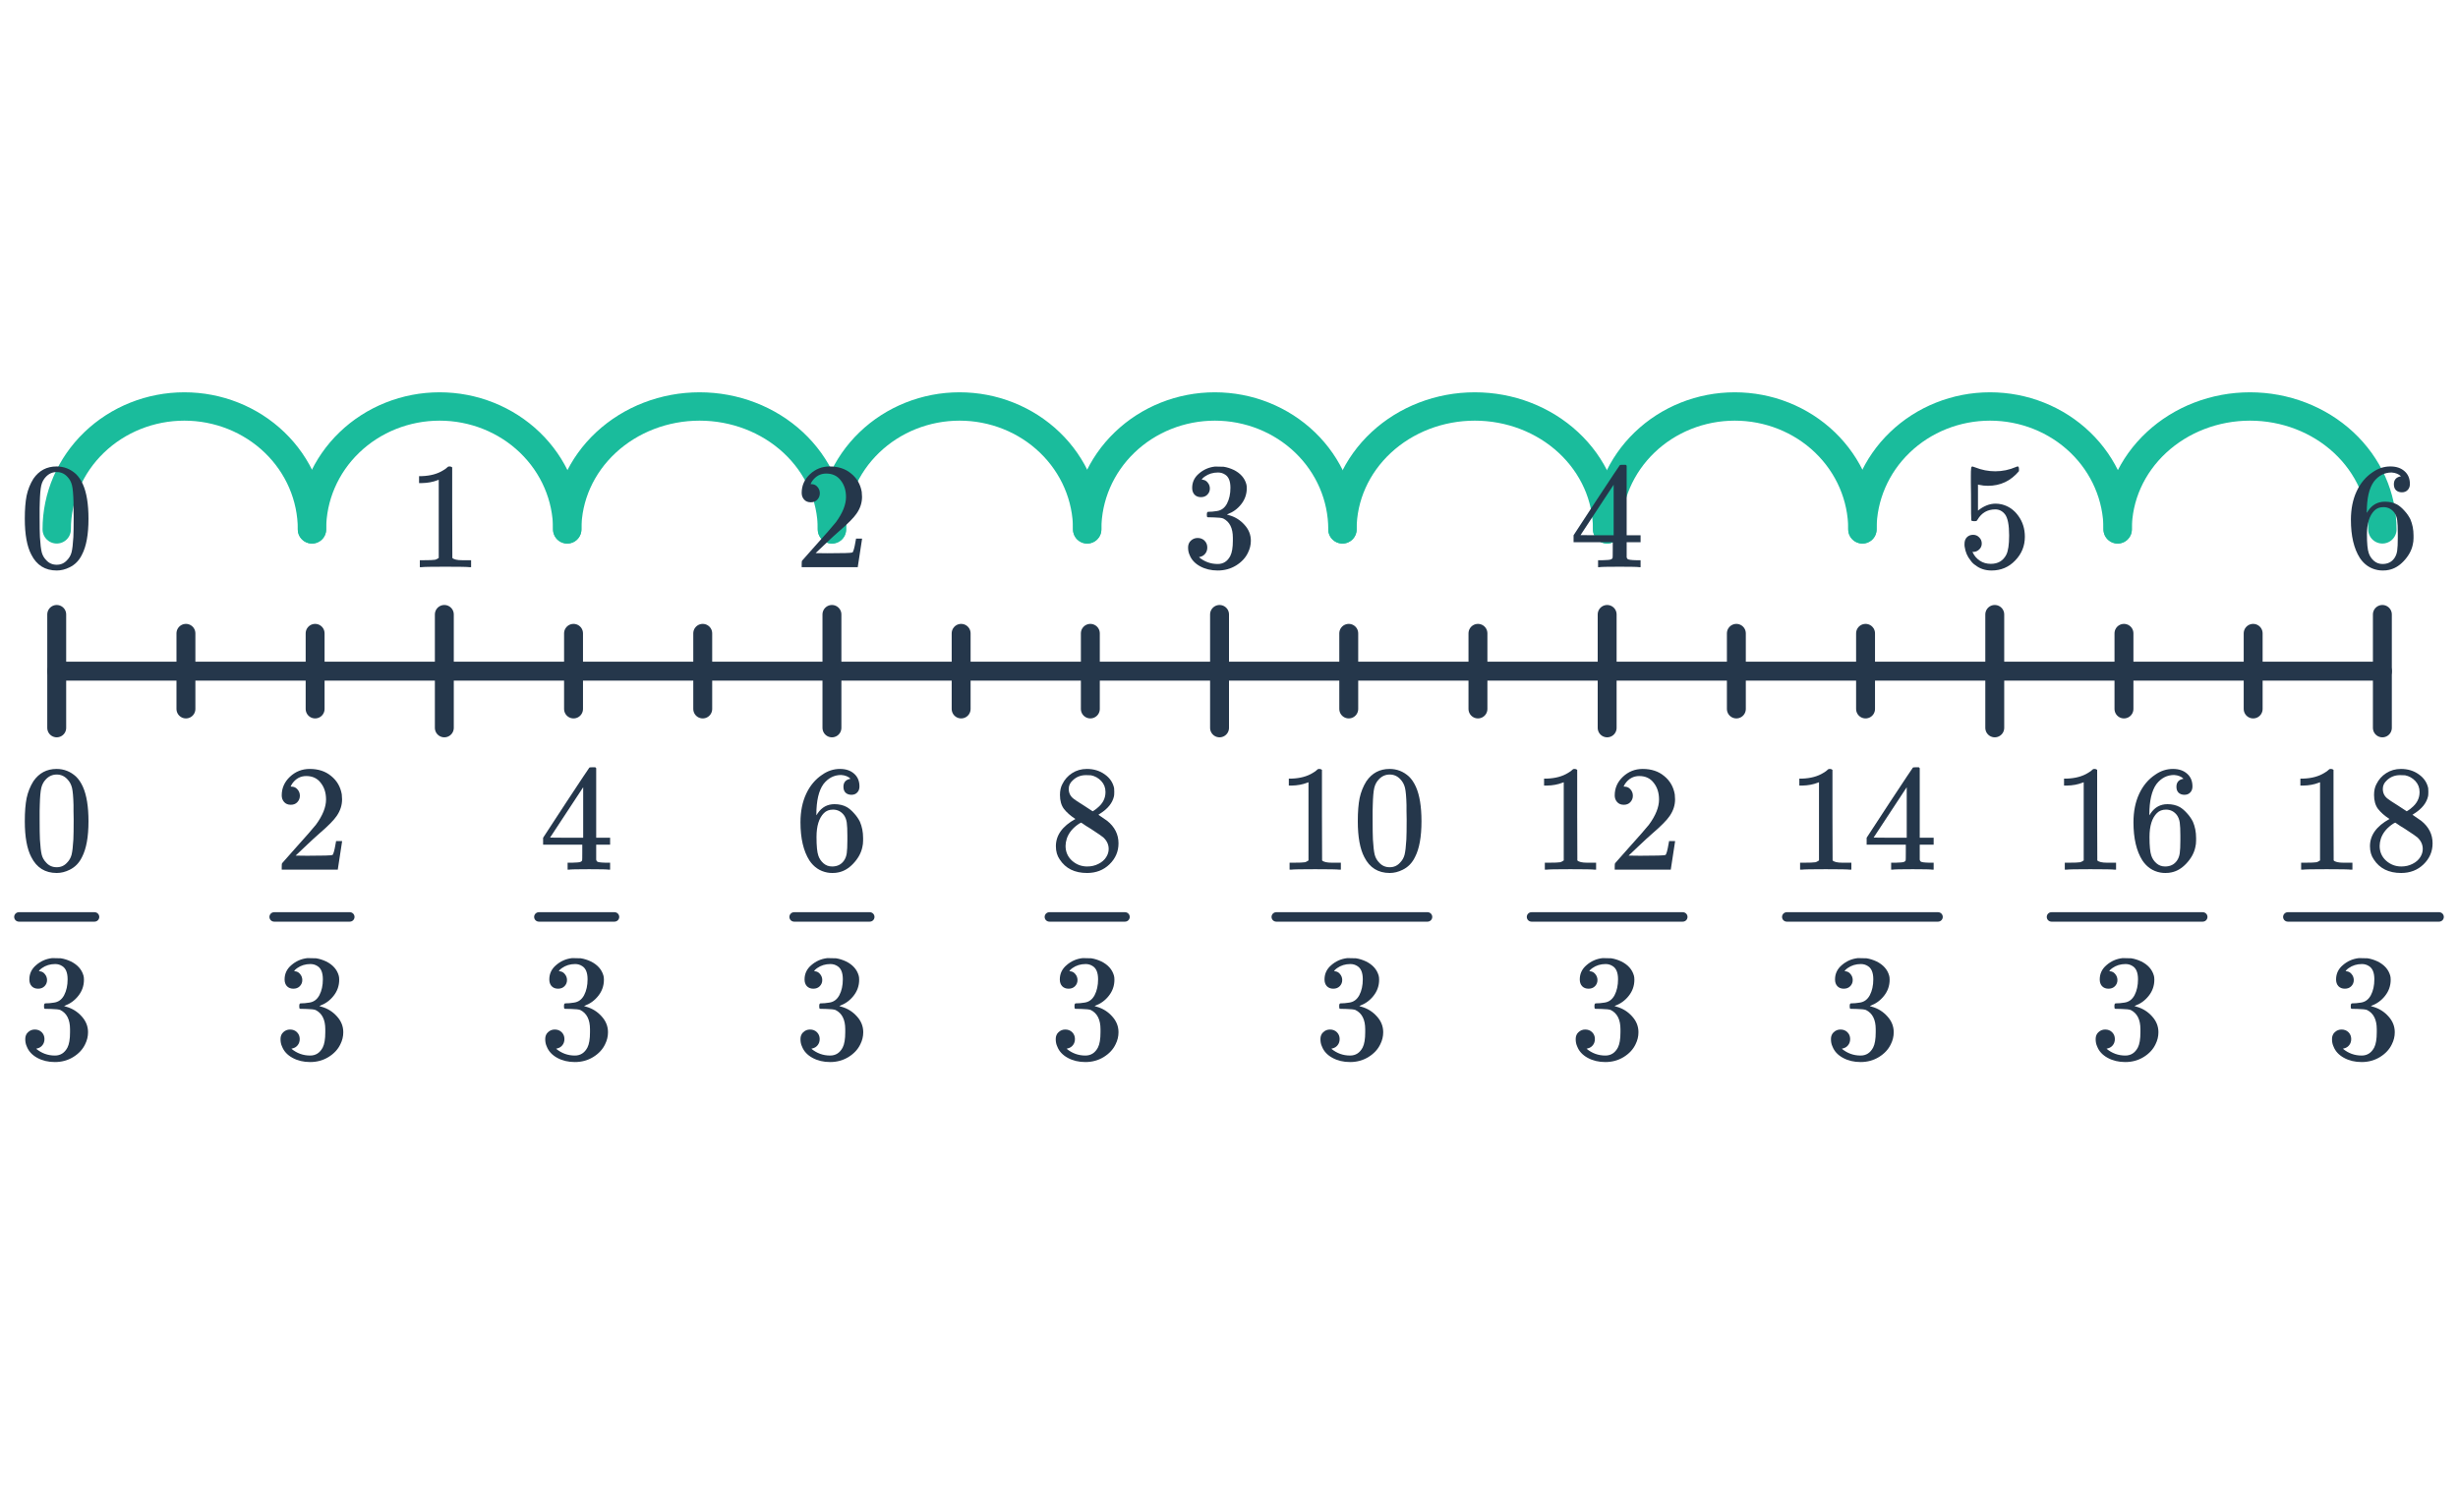 <svg width="260" height="160" viewBox="0 0 260 160" fill="none" xmlns="http://www.w3.org/2000/svg">
<path d="M33 56C33 52.552 31.578 49.246 29.046 46.808C26.514 44.37 23.08 43 19.5 43C15.92 43 12.486 44.37 9.954 46.808C7.422 49.246 6 52.552 6 56" stroke="#1ABC9C" stroke-width="3" stroke-linecap="round"/>
<path d="M60 56C60 52.552 58.578 49.246 56.046 46.808C53.514 44.37 50.08 43 46.5 43C42.92 43 39.486 44.37 36.954 46.808C34.422 49.246 33 52.552 33 56" stroke="#1ABC9C" stroke-width="3" stroke-linecap="round"/>
<path d="M88 56C88 52.552 86.525 49.246 83.9 46.808C81.274 44.37 77.713 43 74 43C70.287 43 66.726 44.37 64.1 46.808C61.475 49.246 60 52.552 60 56" stroke="#1ABC9C" stroke-width="3" stroke-linecap="round"/>
<path d="M115 56C115 52.552 113.578 49.246 111.046 46.808C108.514 44.37 105.08 43 101.5 43C97.92 43 94.486 44.37 91.954 46.808C89.422 49.246 88 52.552 88 56" stroke="#1ABC9C" stroke-width="3" stroke-linecap="round"/>
<path d="M142 56C142 52.552 140.578 49.246 138.046 46.808C135.514 44.37 132.08 43 128.5 43C124.92 43 121.486 44.37 118.954 46.808C116.422 49.246 115 52.552 115 56" stroke="#1ABC9C" stroke-width="3" stroke-linecap="round"/>
<path d="M170 56C170 52.552 168.525 49.246 165.899 46.808C163.274 44.37 159.713 43 156 43C152.287 43 148.726 44.37 146.101 46.808C143.475 49.246 142 52.552 142 56" stroke="#1ABC9C" stroke-width="3" stroke-linecap="round"/>
<path d="M197 56C197 52.552 195.578 49.246 193.046 46.808C190.514 44.37 187.08 43 183.5 43C179.92 43 176.486 44.37 173.954 46.808C171.422 49.246 170 52.552 170 56" stroke="#1ABC9C" stroke-width="3" stroke-linecap="round"/>
<path d="M224 56C224 52.552 222.578 49.246 220.046 46.808C217.514 44.37 214.08 43 210.5 43C206.92 43 203.486 44.37 200.954 46.808C198.422 49.246 197 52.552 197 56" stroke="#1ABC9C" stroke-width="3" stroke-linecap="round"/>
<path d="M252 56C252 52.552 250.525 49.246 247.899 46.808C245.274 44.37 241.713 43 238 43C234.287 43 230.726 44.37 228.101 46.808C225.475 49.246 224 52.552 224 56" stroke="#1ABC9C" stroke-width="3" stroke-linecap="round"/>
<path d="M6 71H252" stroke="#25374B" stroke-width="2" stroke-linecap="round"/>
<path d="M6 65V77" stroke="#25374B" stroke-width="2" stroke-linecap="round"/>
<path d="M19.667 67V75" stroke="#25374B" stroke-width="2" stroke-linecap="round"/>
<path d="M33.333 67V75" stroke="#25374B" stroke-width="2" stroke-linecap="round"/>
<path d="M47 65V77" stroke="#25374B" stroke-width="2" stroke-linecap="round"/>
<path d="M60.667 67V75" stroke="#25374B" stroke-width="2" stroke-linecap="round"/>
<path d="M74.333 67V75" stroke="#25374B" stroke-width="2" stroke-linecap="round"/>
<path d="M88 65V77" stroke="#25374B" stroke-width="2" stroke-linecap="round"/>
<path d="M101.667 67V75" stroke="#25374B" stroke-width="2" stroke-linecap="round"/>
<path d="M115.333 67V75" stroke="#25374B" stroke-width="2" stroke-linecap="round"/>
<path d="M129 65V77" stroke="#25374B" stroke-width="2" stroke-linecap="round"/>
<path d="M142.667 67V75" stroke="#25374B" stroke-width="2" stroke-linecap="round"/>
<path d="M156.333 67V75" stroke="#25374B" stroke-width="2" stroke-linecap="round"/>
<path d="M170 65V77" stroke="#25374B" stroke-width="2" stroke-linecap="round"/>
<path d="M183.667 67V75" stroke="#25374B" stroke-width="2" stroke-linecap="round"/>
<path d="M197.333 67V75" stroke="#25374B" stroke-width="2" stroke-linecap="round"/>
<path d="M211 65V77" stroke="#25374B" stroke-width="2" stroke-linecap="round"/>
<path d="M224.667 67V75" stroke="#25374B" stroke-width="2" stroke-linecap="round"/>
<path d="M238.333 67V75" stroke="#25374B" stroke-width="2" stroke-linecap="round"/>
<path d="M252 65V77" stroke="#25374B" stroke-width="2" stroke-linecap="round"/>
<path d="M3.536 82.64C4.133 81.776 4.949 81.344 5.984 81.344C6.763 81.344 7.445 81.611 8.032 82.144C8.32 82.421 8.565 82.784 8.768 83.232C9.163 84.117 9.36 85.333 9.36 86.88C9.36 88.533 9.131 89.797 8.672 90.672C8.373 91.291 7.936 91.739 7.36 92.016C6.912 92.24 6.459 92.352 6 92.352C4.773 92.352 3.877 91.792 3.312 90.672C2.853 89.797 2.624 88.533 2.624 86.88C2.624 85.888 2.688 85.072 2.816 84.432C2.955 83.781 3.195 83.184 3.536 82.64ZM7.136 82.448C6.827 82.107 6.448 81.936 6 81.936C5.552 81.936 5.168 82.107 4.848 82.448C4.613 82.693 4.453 82.992 4.368 83.344C4.283 83.696 4.229 84.304 4.208 85.168C4.208 85.232 4.203 85.44 4.192 85.792C4.192 86.144 4.192 86.437 4.192 86.672C4.192 87.696 4.203 88.411 4.224 88.816C4.267 89.563 4.331 90.101 4.416 90.432C4.501 90.752 4.661 91.029 4.896 91.264C5.184 91.584 5.552 91.744 6 91.744C6.437 91.744 6.8 91.584 7.088 91.264C7.323 91.029 7.483 90.752 7.568 90.432C7.653 90.101 7.717 89.563 7.76 88.816C7.781 88.411 7.792 87.696 7.792 86.672C7.792 86.437 7.787 86.144 7.776 85.792C7.776 85.44 7.776 85.232 7.776 85.168C7.755 84.304 7.701 83.696 7.616 83.344C7.531 82.992 7.371 82.693 7.136 82.448ZM4.032 104.592C3.744 104.592 3.515 104.501 3.344 104.32C3.184 104.139 3.104 103.904 3.104 103.616C3.104 103.008 3.344 102.501 3.824 102.096C4.304 101.68 4.859 101.435 5.488 101.36H5.728C6.101 101.36 6.336 101.365 6.432 101.376C6.784 101.429 7.141 101.541 7.504 101.712C8.208 102.064 8.651 102.565 8.832 103.216C8.864 103.323 8.88 103.467 8.88 103.648C8.88 104.277 8.683 104.843 8.288 105.344C7.904 105.835 7.419 106.187 6.832 106.4C6.779 106.421 6.779 106.437 6.832 106.448C6.853 106.459 6.907 106.475 6.992 106.496C7.643 106.677 8.192 107.019 8.64 107.52C9.088 108.011 9.312 108.571 9.312 109.2C9.312 109.637 9.211 110.059 9.008 110.464C8.752 111.008 8.331 111.461 7.744 111.824C7.168 112.176 6.523 112.352 5.808 112.352C5.104 112.352 4.48 112.203 3.936 111.904C3.392 111.605 3.024 111.205 2.832 110.704C2.725 110.48 2.672 110.219 2.672 109.92C2.672 109.621 2.768 109.381 2.96 109.2C3.163 109.008 3.403 108.912 3.68 108.912C3.979 108.912 4.224 109.008 4.416 109.2C4.608 109.392 4.704 109.632 4.704 109.92C4.704 110.165 4.635 110.379 4.496 110.56C4.357 110.741 4.171 110.859 3.936 110.912L3.824 110.944C4.4 111.424 5.061 111.664 5.808 111.664C6.395 111.664 6.837 111.381 7.136 110.816C7.317 110.464 7.408 109.925 7.408 109.2V108.88C7.408 107.867 7.067 107.189 6.384 106.848C6.224 106.784 5.899 106.747 5.408 106.736L4.736 106.72L4.688 106.688C4.667 106.656 4.656 106.571 4.656 106.432C4.656 106.304 4.672 106.224 4.704 106.192C4.736 106.16 4.763 106.144 4.784 106.144C5.083 106.144 5.392 106.117 5.712 106.064C6.181 106 6.539 105.739 6.784 105.28C7.029 104.811 7.152 104.251 7.152 103.6C7.152 102.907 6.965 102.443 6.592 102.208C6.368 102.059 6.117 101.984 5.84 101.984C5.307 101.984 4.837 102.128 4.432 102.416C4.389 102.437 4.341 102.475 4.288 102.528C4.235 102.571 4.192 102.613 4.16 102.656L4.112 102.72C4.144 102.731 4.181 102.741 4.224 102.752C4.437 102.773 4.613 102.875 4.752 103.056C4.901 103.237 4.976 103.445 4.976 103.68C4.976 103.936 4.885 104.155 4.704 104.336C4.533 104.507 4.309 104.592 4.032 104.592Z" fill="#25374B"/>
<path d="M3.536 50.64C4.133 49.776 4.949 49.344 5.984 49.344C6.763 49.344 7.445 49.611 8.032 50.144C8.32 50.421 8.565 50.784 8.768 51.232C9.163 52.117 9.36 53.333 9.36 54.88C9.36 56.533 9.131 57.797 8.672 58.672C8.373 59.291 7.936 59.739 7.36 60.016C6.912 60.24 6.459 60.352 6 60.352C4.773 60.352 3.877 59.792 3.312 58.672C2.853 57.797 2.624 56.533 2.624 54.88C2.624 53.888 2.688 53.072 2.816 52.432C2.955 51.781 3.195 51.184 3.536 50.64ZM7.136 50.448C6.827 50.107 6.448 49.936 6 49.936C5.552 49.936 5.168 50.107 4.848 50.448C4.613 50.693 4.453 50.992 4.368 51.344C4.283 51.696 4.229 52.304 4.208 53.168C4.208 53.232 4.203 53.44 4.192 53.792C4.192 54.144 4.192 54.437 4.192 54.672C4.192 55.696 4.203 56.411 4.224 56.816C4.267 57.563 4.331 58.101 4.416 58.432C4.501 58.752 4.661 59.029 4.896 59.264C5.184 59.584 5.552 59.744 6 59.744C6.437 59.744 6.8 59.584 7.088 59.264C7.323 59.029 7.483 58.752 7.568 58.432C7.653 58.101 7.717 57.563 7.76 56.816C7.781 56.411 7.792 55.696 7.792 54.672C7.792 54.437 7.787 54.144 7.776 53.792C7.776 53.44 7.776 53.232 7.776 53.168C7.755 52.304 7.701 51.696 7.616 51.344C7.531 50.992 7.371 50.693 7.136 50.448Z" fill="#25374B"/>
<path d="M49.656 60C49.475 59.968 48.627 59.952 47.112 59.952C45.619 59.952 44.781 59.968 44.6 60H44.408V59.264H44.824C45.443 59.264 45.843 59.248 46.024 59.216C46.109 59.205 46.237 59.141 46.408 59.024V50.752C46.387 50.752 46.344 50.768 46.28 50.8C45.789 50.992 45.24 51.093 44.632 51.104H44.328V50.368H44.632C45.528 50.336 46.275 50.133 46.872 49.76C47.064 49.653 47.229 49.531 47.368 49.392C47.389 49.36 47.453 49.344 47.56 49.344C47.667 49.344 47.757 49.376 47.832 49.44V54.224L47.848 59.024C48.008 59.184 48.355 59.264 48.888 59.264H49.416H49.832V60H49.656Z" fill="#25374B"/>
<path d="M85.76 53.136C85.461 53.136 85.227 53.04 85.056 52.848C84.885 52.656 84.8 52.421 84.8 52.144C84.8 51.376 85.088 50.72 85.664 50.176C86.251 49.621 86.949 49.344 87.76 49.344C88.677 49.344 89.435 49.595 90.032 50.096C90.64 50.587 91.013 51.232 91.152 52.032C91.173 52.224 91.184 52.4 91.184 52.56C91.184 53.179 90.997 53.76 90.624 54.304C90.325 54.752 89.723 55.365 88.816 56.144C88.432 56.475 87.899 56.965 87.216 57.616L86.272 58.512L87.488 58.528C89.163 58.528 90.053 58.501 90.16 58.448C90.203 58.437 90.256 58.325 90.32 58.112C90.363 57.995 90.437 57.632 90.544 57.024V56.976H91.184V57.024L90.736 59.952V60H84.8V59.696C84.8 59.483 84.811 59.36 84.832 59.328C84.843 59.317 85.291 58.811 86.176 57.808C87.339 56.517 88.085 55.664 88.416 55.248C89.131 54.277 89.488 53.387 89.488 52.576C89.488 51.872 89.301 51.285 88.928 50.816C88.565 50.336 88.053 50.096 87.392 50.096C86.773 50.096 86.272 50.373 85.888 50.928C85.867 50.971 85.835 51.029 85.792 51.104C85.76 51.157 85.744 51.189 85.744 51.2C85.744 51.211 85.771 51.216 85.824 51.216C86.091 51.216 86.304 51.312 86.464 51.504C86.635 51.696 86.72 51.92 86.72 52.176C86.72 52.443 86.629 52.672 86.448 52.864C86.277 53.045 86.048 53.136 85.76 53.136Z" fill="#25374B"/>
<path d="M127.032 52.592C126.744 52.592 126.515 52.501 126.344 52.32C126.184 52.139 126.104 51.904 126.104 51.616C126.104 51.008 126.344 50.501 126.824 50.096C127.304 49.68 127.859 49.435 128.488 49.36H128.728C129.101 49.36 129.336 49.365 129.432 49.376C129.784 49.429 130.141 49.541 130.504 49.712C131.208 50.064 131.651 50.565 131.832 51.216C131.864 51.323 131.88 51.467 131.88 51.648C131.88 52.277 131.683 52.843 131.288 53.344C130.904 53.835 130.419 54.187 129.832 54.4C129.779 54.421 129.779 54.437 129.832 54.448C129.853 54.459 129.907 54.475 129.992 54.496C130.643 54.677 131.192 55.019 131.64 55.52C132.088 56.011 132.312 56.571 132.312 57.2C132.312 57.637 132.211 58.059 132.008 58.464C131.752 59.008 131.331 59.461 130.744 59.824C130.168 60.176 129.523 60.352 128.808 60.352C128.104 60.352 127.48 60.203 126.936 59.904C126.392 59.605 126.024 59.205 125.832 58.704C125.725 58.48 125.672 58.219 125.672 57.92C125.672 57.621 125.768 57.381 125.96 57.2C126.163 57.008 126.403 56.912 126.68 56.912C126.979 56.912 127.224 57.008 127.416 57.2C127.608 57.392 127.704 57.632 127.704 57.92C127.704 58.165 127.635 58.379 127.496 58.56C127.357 58.741 127.171 58.859 126.936 58.912L126.824 58.944C127.4 59.424 128.061 59.664 128.808 59.664C129.395 59.664 129.837 59.381 130.136 58.816C130.317 58.464 130.408 57.925 130.408 57.2V56.88C130.408 55.867 130.067 55.189 129.384 54.848C129.224 54.784 128.899 54.747 128.408 54.736L127.736 54.72L127.688 54.688C127.667 54.656 127.656 54.571 127.656 54.432C127.656 54.304 127.672 54.224 127.704 54.192C127.736 54.16 127.763 54.144 127.784 54.144C128.083 54.144 128.392 54.117 128.712 54.064C129.181 54 129.539 53.739 129.784 53.28C130.029 52.811 130.152 52.251 130.152 51.6C130.152 50.907 129.965 50.443 129.592 50.208C129.368 50.059 129.117 49.984 128.84 49.984C128.307 49.984 127.837 50.128 127.432 50.416C127.389 50.437 127.341 50.475 127.288 50.528C127.235 50.571 127.192 50.613 127.16 50.656L127.112 50.72C127.144 50.731 127.181 50.741 127.224 50.752C127.437 50.773 127.613 50.875 127.752 51.056C127.901 51.237 127.976 51.445 127.976 51.68C127.976 51.936 127.885 52.155 127.704 52.336C127.533 52.507 127.309 52.592 127.032 52.592Z" fill="#25374B"/>
<path d="M173.392 60C173.243 59.968 172.555 59.952 171.328 59.952C170.048 59.952 169.333 59.968 169.184 60H169.04V59.264H169.536C169.995 59.253 170.277 59.227 170.384 59.184C170.469 59.163 170.533 59.109 170.576 59.024C170.587 59.003 170.592 58.715 170.592 58.16V57.36H166.448V56.624L168.864 52.928C170.496 50.453 171.323 49.211 171.344 49.2C171.365 49.179 171.477 49.168 171.68 49.168H171.968L172.064 49.264V56.624H173.536V57.36H172.064V58.176C172.064 58.613 172.064 58.869 172.064 58.944C172.075 59.019 172.107 59.083 172.16 59.136C172.245 59.211 172.549 59.253 173.072 59.264H173.536V60H173.392ZM170.688 56.624V51.28L167.184 56.608L168.928 56.624H170.688Z" fill="#25374B"/>
<path d="M208.712 56.576C208.968 56.576 209.181 56.667 209.352 56.848C209.533 57.019 209.624 57.237 209.624 57.504C209.624 57.749 209.533 57.957 209.352 58.128C209.171 58.299 208.968 58.384 208.744 58.384H208.632L208.68 58.464C208.84 58.805 209.085 59.088 209.416 59.312C209.747 59.536 210.136 59.648 210.584 59.648C211.341 59.648 211.885 59.328 212.216 58.688C212.419 58.293 212.52 57.611 212.52 56.64C212.52 55.541 212.376 54.8 212.088 54.416C211.811 54.064 211.469 53.888 211.064 53.888C210.232 53.888 209.603 54.251 209.176 54.976C209.133 55.051 209.091 55.099 209.048 55.12C209.016 55.131 208.941 55.136 208.824 55.136C208.643 55.136 208.541 55.104 208.52 55.04C208.499 54.997 208.488 54.064 208.488 52.24C208.488 51.92 208.483 51.541 208.472 51.104C208.472 50.667 208.472 50.389 208.472 50.272C208.472 49.675 208.504 49.376 208.568 49.376C208.589 49.355 208.611 49.344 208.632 49.344L208.92 49.44C209.613 49.717 210.323 49.856 211.048 49.856C211.805 49.856 212.531 49.707 213.224 49.408C213.309 49.365 213.379 49.344 213.432 49.344C213.517 49.344 213.56 49.44 213.56 49.632V49.84C212.696 50.875 211.603 51.392 210.28 51.392C209.949 51.392 209.651 51.36 209.384 51.296L209.224 51.264V54.016C209.832 53.525 210.456 53.28 211.096 53.28C211.299 53.28 211.517 53.307 211.752 53.36C212.467 53.541 213.048 53.947 213.496 54.576C213.955 55.205 214.184 55.941 214.184 56.784C214.184 57.755 213.843 58.592 213.16 59.296C212.488 60 211.656 60.352 210.664 60.352C209.992 60.352 209.421 60.165 208.952 59.792C208.749 59.664 208.573 59.488 208.424 59.264C208.104 58.88 207.901 58.405 207.816 57.84C207.816 57.808 207.811 57.76 207.8 57.696C207.8 57.621 207.8 57.568 207.8 57.536C207.8 57.237 207.885 57.003 208.056 56.832C208.227 56.661 208.445 56.576 208.712 56.576Z" fill="#25374B"/>
<path d="M253.968 50.384C253.733 50.149 253.403 50.016 252.976 49.984C252.229 49.984 251.605 50.304 251.104 50.944C250.603 51.637 250.352 52.715 250.352 54.176L250.368 54.24L250.496 54.032C250.933 53.392 251.525 53.072 252.272 53.072C252.763 53.072 253.195 53.173 253.568 53.376C253.824 53.525 254.08 53.744 254.336 54.032C254.592 54.309 254.8 54.608 254.96 54.928C255.184 55.451 255.296 56.021 255.296 56.64V56.928C255.296 57.173 255.269 57.403 255.216 57.616C255.088 58.245 254.757 58.837 254.224 59.392C253.765 59.872 253.253 60.171 252.688 60.288C252.517 60.331 252.304 60.352 252.048 60.352C251.845 60.352 251.664 60.336 251.504 60.304C250.715 60.155 250.085 59.728 249.616 59.024C248.987 58.032 248.672 56.688 248.672 54.992C248.672 53.84 248.875 52.832 249.28 51.968C249.685 51.104 250.251 50.432 250.976 49.952C251.552 49.547 252.176 49.344 252.848 49.344C253.467 49.344 253.963 49.509 254.336 49.84C254.72 50.171 254.912 50.624 254.912 51.2C254.912 51.467 254.832 51.68 254.672 51.84C254.523 52 254.32 52.08 254.064 52.08C253.808 52.08 253.6 52.005 253.44 51.856C253.291 51.707 253.216 51.499 253.216 51.232C253.216 50.752 253.467 50.469 253.968 50.384ZM253.264 54.224C252.965 53.84 252.581 53.648 252.112 53.648C251.717 53.648 251.397 53.771 251.152 54.016C250.629 54.539 250.368 55.381 250.368 56.544C250.368 57.493 250.432 58.149 250.56 58.512C250.667 58.832 250.848 59.104 251.104 59.328C251.36 59.552 251.664 59.664 252.016 59.664C252.56 59.664 252.976 59.461 253.264 59.056C253.424 58.832 253.525 58.565 253.568 58.256C253.611 57.947 253.632 57.499 253.632 56.912V56.656V56.4C253.632 55.792 253.611 55.333 253.568 55.024C253.525 54.715 253.424 54.448 253.264 54.224Z" fill="#25374B"/>
<path d="M30.76 85.136C30.461 85.136 30.227 85.04 30.056 84.848C29.885 84.656 29.8 84.421 29.8 84.144C29.8 83.376 30.088 82.72 30.664 82.176C31.251 81.621 31.949 81.344 32.76 81.344C33.677 81.344 34.435 81.595 35.032 82.096C35.64 82.587 36.013 83.232 36.152 84.032C36.173 84.224 36.184 84.4 36.184 84.56C36.184 85.179 35.997 85.76 35.624 86.304C35.325 86.752 34.723 87.365 33.816 88.144C33.432 88.475 32.899 88.965 32.216 89.616L31.272 90.512L32.488 90.528C34.163 90.528 35.053 90.501 35.16 90.448C35.203 90.437 35.256 90.325 35.32 90.112C35.363 89.995 35.437 89.632 35.544 89.024V88.976H36.184V89.024L35.736 91.952V92H29.8V91.696C29.8 91.483 29.811 91.36 29.832 91.328C29.843 91.317 30.291 90.811 31.176 89.808C32.339 88.517 33.085 87.664 33.416 87.248C34.131 86.277 34.488 85.387 34.488 84.576C34.488 83.872 34.301 83.285 33.928 82.816C33.565 82.336 33.053 82.096 32.392 82.096C31.773 82.096 31.272 82.373 30.888 82.928C30.867 82.971 30.835 83.029 30.792 83.104C30.76 83.157 30.744 83.189 30.744 83.2C30.744 83.211 30.771 83.216 30.824 83.216C31.091 83.216 31.304 83.312 31.464 83.504C31.635 83.696 31.72 83.92 31.72 84.176C31.72 84.443 31.629 84.672 31.448 84.864C31.277 85.045 31.048 85.136 30.76 85.136ZM31.032 104.592C30.744 104.592 30.515 104.501 30.344 104.32C30.184 104.139 30.104 103.904 30.104 103.616C30.104 103.008 30.344 102.501 30.824 102.096C31.304 101.68 31.859 101.435 32.488 101.36H32.728C33.101 101.36 33.336 101.365 33.432 101.376C33.784 101.429 34.141 101.541 34.504 101.712C35.208 102.064 35.651 102.565 35.832 103.216C35.864 103.323 35.88 103.467 35.88 103.648C35.88 104.277 35.683 104.843 35.288 105.344C34.904 105.835 34.419 106.187 33.832 106.4C33.779 106.421 33.779 106.437 33.832 106.448C33.853 106.459 33.907 106.475 33.992 106.496C34.643 106.677 35.192 107.019 35.64 107.52C36.088 108.011 36.312 108.571 36.312 109.2C36.312 109.637 36.211 110.059 36.008 110.464C35.752 111.008 35.331 111.461 34.744 111.824C34.168 112.176 33.523 112.352 32.808 112.352C32.104 112.352 31.48 112.203 30.936 111.904C30.392 111.605 30.024 111.205 29.832 110.704C29.725 110.48 29.672 110.219 29.672 109.92C29.672 109.621 29.768 109.381 29.96 109.2C30.163 109.008 30.403 108.912 30.68 108.912C30.979 108.912 31.224 109.008 31.416 109.2C31.608 109.392 31.704 109.632 31.704 109.92C31.704 110.165 31.635 110.379 31.496 110.56C31.357 110.741 31.171 110.859 30.936 110.912L30.824 110.944C31.4 111.424 32.061 111.664 32.808 111.664C33.395 111.664 33.837 111.381 34.136 110.816C34.317 110.464 34.408 109.925 34.408 109.2V108.88C34.408 107.867 34.067 107.189 33.384 106.848C33.224 106.784 32.899 106.747 32.408 106.736L31.736 106.72L31.688 106.688C31.667 106.656 31.656 106.571 31.656 106.432C31.656 106.304 31.672 106.224 31.704 106.192C31.736 106.16 31.763 106.144 31.784 106.144C32.083 106.144 32.392 106.117 32.712 106.064C33.181 106 33.539 105.739 33.784 105.28C34.029 104.811 34.152 104.251 34.152 103.6C34.152 102.907 33.965 102.443 33.592 102.208C33.368 102.059 33.117 101.984 32.84 101.984C32.307 101.984 31.837 102.128 31.432 102.416C31.389 102.437 31.341 102.475 31.288 102.528C31.235 102.571 31.192 102.613 31.16 102.656L31.112 102.72C31.144 102.731 31.181 102.741 31.224 102.752C31.437 102.773 31.613 102.875 31.752 103.056C31.901 103.237 31.976 103.445 31.976 103.68C31.976 103.936 31.885 104.155 31.704 104.336C31.533 104.507 31.309 104.592 31.032 104.592Z" fill="#25374B"/>
<path d="M64.392 92C64.243 91.968 63.555 91.952 62.328 91.952C61.048 91.952 60.333 91.968 60.184 92H60.04V91.264H60.536C60.995 91.253 61.277 91.227 61.384 91.184C61.469 91.163 61.533 91.109 61.576 91.024C61.587 91.003 61.592 90.715 61.592 90.16V89.36H57.448V88.624L59.864 84.928C61.496 82.453 62.323 81.211 62.344 81.2C62.365 81.179 62.477 81.168 62.68 81.168H62.968L63.064 81.264V88.624H64.536V89.36H63.064V90.176C63.064 90.613 63.064 90.869 63.064 90.944C63.075 91.019 63.107 91.083 63.16 91.136C63.245 91.211 63.549 91.253 64.072 91.264H64.536V92H64.392ZM61.688 88.624V83.28L58.184 88.608L59.928 88.624H61.688ZM59.032 104.592C58.744 104.592 58.515 104.501 58.344 104.32C58.184 104.139 58.104 103.904 58.104 103.616C58.104 103.008 58.344 102.501 58.824 102.096C59.304 101.68 59.859 101.435 60.488 101.36H60.728C61.101 101.36 61.336 101.365 61.432 101.376C61.784 101.429 62.141 101.541 62.504 101.712C63.208 102.064 63.651 102.565 63.832 103.216C63.864 103.323 63.88 103.467 63.88 103.648C63.88 104.277 63.683 104.843 63.288 105.344C62.904 105.835 62.419 106.187 61.832 106.4C61.779 106.421 61.779 106.437 61.832 106.448C61.853 106.459 61.907 106.475 61.992 106.496C62.643 106.677 63.192 107.019 63.64 107.52C64.088 108.011 64.312 108.571 64.312 109.2C64.312 109.637 64.211 110.059 64.008 110.464C63.752 111.008 63.331 111.461 62.744 111.824C62.168 112.176 61.523 112.352 60.808 112.352C60.104 112.352 59.48 112.203 58.936 111.904C58.392 111.605 58.024 111.205 57.832 110.704C57.725 110.48 57.672 110.219 57.672 109.92C57.672 109.621 57.768 109.381 57.96 109.2C58.163 109.008 58.403 108.912 58.68 108.912C58.979 108.912 59.224 109.008 59.416 109.2C59.608 109.392 59.704 109.632 59.704 109.92C59.704 110.165 59.635 110.379 59.496 110.56C59.357 110.741 59.171 110.859 58.936 110.912L58.824 110.944C59.4 111.424 60.061 111.664 60.808 111.664C61.395 111.664 61.837 111.381 62.136 110.816C62.317 110.464 62.408 109.925 62.408 109.2V108.88C62.408 107.867 62.067 107.189 61.384 106.848C61.224 106.784 60.899 106.747 60.408 106.736L59.736 106.72L59.688 106.688C59.667 106.656 59.656 106.571 59.656 106.432C59.656 106.304 59.672 106.224 59.704 106.192C59.736 106.16 59.763 106.144 59.784 106.144C60.083 106.144 60.392 106.117 60.712 106.064C61.181 106 61.539 105.739 61.784 105.28C62.029 104.811 62.152 104.251 62.152 103.6C62.152 102.907 61.965 102.443 61.592 102.208C61.368 102.059 61.117 101.984 60.84 101.984C60.307 101.984 59.837 102.128 59.432 102.416C59.389 102.437 59.341 102.475 59.288 102.528C59.235 102.571 59.192 102.613 59.16 102.656L59.112 102.72C59.144 102.731 59.181 102.741 59.224 102.752C59.437 102.773 59.613 102.875 59.752 103.056C59.901 103.237 59.976 103.445 59.976 103.68C59.976 103.936 59.885 104.155 59.704 104.336C59.533 104.507 59.309 104.592 59.032 104.592Z" fill="#25374B"/>
<path d="M89.968 82.384C89.733 82.149 89.403 82.016 88.976 81.984C88.229 81.984 87.605 82.304 87.104 82.944C86.603 83.637 86.352 84.715 86.352 86.176L86.368 86.24L86.496 86.032C86.933 85.392 87.525 85.072 88.272 85.072C88.763 85.072 89.195 85.173 89.568 85.376C89.824 85.525 90.08 85.744 90.336 86.032C90.592 86.309 90.8 86.608 90.96 86.928C91.184 87.451 91.296 88.021 91.296 88.64V88.928C91.296 89.173 91.269 89.403 91.216 89.616C91.088 90.245 90.757 90.837 90.224 91.392C89.765 91.872 89.253 92.171 88.688 92.288C88.517 92.331 88.304 92.352 88.048 92.352C87.845 92.352 87.664 92.336 87.504 92.304C86.715 92.155 86.085 91.728 85.616 91.024C84.987 90.032 84.672 88.688 84.672 86.992C84.672 85.84 84.875 84.832 85.28 83.968C85.685 83.104 86.251 82.432 86.976 81.952C87.552 81.547 88.176 81.344 88.848 81.344C89.467 81.344 89.963 81.509 90.336 81.84C90.72 82.171 90.912 82.624 90.912 83.2C90.912 83.467 90.832 83.68 90.672 83.84C90.523 84 90.32 84.08 90.064 84.08C89.808 84.08 89.6 84.005 89.44 83.856C89.291 83.707 89.216 83.499 89.216 83.232C89.216 82.752 89.467 82.469 89.968 82.384ZM89.264 86.224C88.965 85.84 88.581 85.648 88.112 85.648C87.717 85.648 87.397 85.771 87.152 86.016C86.629 86.539 86.368 87.381 86.368 88.544C86.368 89.493 86.432 90.149 86.56 90.512C86.667 90.832 86.848 91.104 87.104 91.328C87.36 91.552 87.664 91.664 88.016 91.664C88.56 91.664 88.976 91.461 89.264 91.056C89.424 90.832 89.525 90.565 89.568 90.256C89.611 89.947 89.632 89.499 89.632 88.912V88.656V88.4C89.632 87.792 89.611 87.333 89.568 87.024C89.525 86.715 89.424 86.448 89.264 86.224ZM86.032 104.592C85.744 104.592 85.515 104.501 85.344 104.32C85.184 104.139 85.104 103.904 85.104 103.616C85.104 103.008 85.344 102.501 85.824 102.096C86.304 101.68 86.859 101.435 87.488 101.36H87.728C88.101 101.36 88.336 101.365 88.432 101.376C88.784 101.429 89.141 101.541 89.504 101.712C90.208 102.064 90.651 102.565 90.832 103.216C90.864 103.323 90.88 103.467 90.88 103.648C90.88 104.277 90.683 104.843 90.288 105.344C89.904 105.835 89.419 106.187 88.832 106.4C88.779 106.421 88.779 106.437 88.832 106.448C88.853 106.459 88.907 106.475 88.992 106.496C89.643 106.677 90.192 107.019 90.64 107.52C91.088 108.011 91.312 108.571 91.312 109.2C91.312 109.637 91.211 110.059 91.008 110.464C90.752 111.008 90.331 111.461 89.744 111.824C89.168 112.176 88.523 112.352 87.808 112.352C87.104 112.352 86.48 112.203 85.936 111.904C85.392 111.605 85.024 111.205 84.832 110.704C84.725 110.48 84.672 110.219 84.672 109.92C84.672 109.621 84.768 109.381 84.96 109.2C85.163 109.008 85.403 108.912 85.68 108.912C85.979 108.912 86.224 109.008 86.416 109.2C86.608 109.392 86.704 109.632 86.704 109.92C86.704 110.165 86.635 110.379 86.496 110.56C86.357 110.741 86.171 110.859 85.936 110.912L85.824 110.944C86.4 111.424 87.061 111.664 87.808 111.664C88.395 111.664 88.837 111.381 89.136 110.816C89.317 110.464 89.408 109.925 89.408 109.2V108.88C89.408 107.867 89.067 107.189 88.384 106.848C88.224 106.784 87.899 106.747 87.408 106.736L86.736 106.72L86.688 106.688C86.667 106.656 86.656 106.571 86.656 106.432C86.656 106.304 86.672 106.224 86.704 106.192C86.736 106.16 86.763 106.144 86.784 106.144C87.083 106.144 87.392 106.117 87.712 106.064C88.181 106 88.539 105.739 88.784 105.28C89.029 104.811 89.152 104.251 89.152 103.6C89.152 102.907 88.965 102.443 88.592 102.208C88.368 102.059 88.117 101.984 87.84 101.984C87.307 101.984 86.837 102.128 86.432 102.416C86.389 102.437 86.341 102.475 86.288 102.528C86.235 102.571 86.192 102.613 86.16 102.656L86.112 102.72C86.144 102.731 86.181 102.741 86.224 102.752C86.437 102.773 86.613 102.875 86.752 103.056C86.901 103.237 86.976 103.445 86.976 103.68C86.976 103.936 86.885 104.155 86.704 104.336C86.533 104.507 86.309 104.592 86.032 104.592Z" fill="#25374B"/>
<path d="M113.752 86.64C113.229 86.299 112.824 85.941 112.536 85.568C112.259 85.195 112.12 84.704 112.12 84.096C112.12 83.637 112.205 83.253 112.376 82.944C112.611 82.464 112.952 82.08 113.4 81.792C113.859 81.493 114.381 81.344 114.968 81.344C115.693 81.344 116.323 81.536 116.856 81.92C117.389 82.293 117.72 82.779 117.848 83.376C117.859 83.44 117.864 83.568 117.864 83.76C117.864 83.995 117.853 84.155 117.832 84.24C117.672 84.944 117.187 85.552 116.376 86.064L116.184 86.192C116.781 86.597 117.091 86.811 117.112 86.832C117.912 87.472 118.312 88.267 118.312 89.216C118.312 90.08 117.992 90.821 117.352 91.44C116.723 92.048 115.933 92.352 114.984 92.352C113.672 92.352 112.707 91.872 112.088 90.912C111.821 90.528 111.688 90.064 111.688 89.52C111.688 88.357 112.376 87.397 113.752 86.64ZM116.936 83.792C116.936 83.333 116.787 82.944 116.488 82.624C116.189 82.304 115.827 82.101 115.4 82.016C115.325 82.005 115.149 82 114.872 82C114.307 82 113.832 82.192 113.448 82.576C113.181 82.821 113.048 83.115 113.048 83.456C113.048 83.915 113.24 84.277 113.624 84.544C113.677 84.597 114.019 84.821 114.648 85.216L115.576 85.824C115.587 85.813 115.656 85.771 115.784 85.696C115.912 85.611 116.008 85.536 116.072 85.472C116.648 85.013 116.936 84.453 116.936 83.792ZM112.712 89.488C112.712 90.117 112.941 90.64 113.4 91.056C113.859 91.461 114.392 91.664 115 91.664C115.437 91.664 115.832 91.573 116.184 91.392C116.547 91.211 116.819 90.976 117 90.688C117.181 90.411 117.272 90.117 117.272 89.808C117.272 89.349 117.085 88.944 116.712 88.592C116.627 88.507 116.184 88.203 115.384 87.68C115.235 87.584 115.069 87.483 114.888 87.376C114.717 87.259 114.584 87.168 114.488 87.104L114.36 87.024L114.168 87.12C113.496 87.557 113.053 88.091 112.84 88.72C112.755 88.997 112.712 89.253 112.712 89.488ZM113.032 104.592C112.744 104.592 112.515 104.501 112.344 104.32C112.184 104.139 112.104 103.904 112.104 103.616C112.104 103.008 112.344 102.501 112.824 102.096C113.304 101.68 113.859 101.435 114.488 101.36H114.728C115.101 101.36 115.336 101.365 115.432 101.376C115.784 101.429 116.141 101.541 116.504 101.712C117.208 102.064 117.651 102.565 117.832 103.216C117.864 103.323 117.88 103.467 117.88 103.648C117.88 104.277 117.683 104.843 117.288 105.344C116.904 105.835 116.419 106.187 115.832 106.4C115.779 106.421 115.779 106.437 115.832 106.448C115.853 106.459 115.907 106.475 115.992 106.496C116.643 106.677 117.192 107.019 117.64 107.52C118.088 108.011 118.312 108.571 118.312 109.2C118.312 109.637 118.211 110.059 118.008 110.464C117.752 111.008 117.331 111.461 116.744 111.824C116.168 112.176 115.523 112.352 114.808 112.352C114.104 112.352 113.48 112.203 112.936 111.904C112.392 111.605 112.024 111.205 111.832 110.704C111.725 110.48 111.672 110.219 111.672 109.92C111.672 109.621 111.768 109.381 111.96 109.2C112.163 109.008 112.403 108.912 112.68 108.912C112.979 108.912 113.224 109.008 113.416 109.2C113.608 109.392 113.704 109.632 113.704 109.92C113.704 110.165 113.635 110.379 113.496 110.56C113.357 110.741 113.171 110.859 112.936 110.912L112.824 110.944C113.4 111.424 114.061 111.664 114.808 111.664C115.395 111.664 115.837 111.381 116.136 110.816C116.317 110.464 116.408 109.925 116.408 109.2V108.88C116.408 107.867 116.067 107.189 115.384 106.848C115.224 106.784 114.899 106.747 114.408 106.736L113.736 106.72L113.688 106.688C113.667 106.656 113.656 106.571 113.656 106.432C113.656 106.304 113.672 106.224 113.704 106.192C113.736 106.16 113.763 106.144 113.784 106.144C114.083 106.144 114.392 106.117 114.712 106.064C115.181 106 115.539 105.739 115.784 105.28C116.029 104.811 116.152 104.251 116.152 103.6C116.152 102.907 115.965 102.443 115.592 102.208C115.368 102.059 115.117 101.984 114.84 101.984C114.307 101.984 113.837 102.128 113.432 102.416C113.389 102.437 113.341 102.475 113.288 102.528C113.235 102.571 113.192 102.613 113.16 102.656L113.112 102.72C113.144 102.731 113.181 102.741 113.224 102.752C113.437 102.773 113.613 102.875 113.752 103.056C113.901 103.237 113.976 103.445 113.976 103.68C113.976 103.936 113.885 104.155 113.704 104.336C113.533 104.507 113.309 104.592 113.032 104.592Z" fill="#25374B"/>
<path d="M141.656 92C141.475 91.968 140.627 91.952 139.112 91.952C137.619 91.952 136.781 91.968 136.6 92H136.408V91.264H136.824C137.443 91.264 137.843 91.248 138.024 91.216C138.109 91.205 138.237 91.141 138.408 91.024V82.752C138.387 82.752 138.344 82.768 138.28 82.8C137.789 82.992 137.24 83.093 136.632 83.104H136.328V82.368H136.632C137.528 82.336 138.275 82.133 138.872 81.76C139.064 81.653 139.229 81.531 139.368 81.392C139.389 81.36 139.453 81.344 139.56 81.344C139.667 81.344 139.757 81.376 139.832 81.44V86.224L139.848 91.024C140.008 91.184 140.355 91.264 140.888 91.264H141.416H141.832V92H141.656ZM144.536 82.64C145.133 81.776 145.949 81.344 146.984 81.344C147.763 81.344 148.445 81.611 149.032 82.144C149.32 82.421 149.565 82.784 149.768 83.232C150.163 84.117 150.36 85.333 150.36 86.88C150.36 88.533 150.131 89.797 149.672 90.672C149.373 91.291 148.936 91.739 148.36 92.016C147.912 92.24 147.459 92.352 147 92.352C145.773 92.352 144.877 91.792 144.312 90.672C143.853 89.797 143.624 88.533 143.624 86.88C143.624 85.888 143.688 85.072 143.816 84.432C143.955 83.781 144.195 83.184 144.536 82.64ZM148.136 82.448C147.827 82.107 147.448 81.936 147 81.936C146.552 81.936 146.168 82.107 145.848 82.448C145.613 82.693 145.453 82.992 145.368 83.344C145.283 83.696 145.229 84.304 145.208 85.168C145.208 85.232 145.203 85.44 145.192 85.792C145.192 86.144 145.192 86.437 145.192 86.672C145.192 87.696 145.203 88.411 145.224 88.816C145.267 89.563 145.331 90.101 145.416 90.432C145.501 90.752 145.661 91.029 145.896 91.264C146.184 91.584 146.552 91.744 147 91.744C147.437 91.744 147.8 91.584 148.088 91.264C148.323 91.029 148.483 90.752 148.568 90.432C148.653 90.101 148.717 89.563 148.76 88.816C148.781 88.411 148.792 87.696 148.792 86.672C148.792 86.437 148.787 86.144 148.776 85.792C148.776 85.44 148.776 85.232 148.776 85.168C148.755 84.304 148.701 83.696 148.616 83.344C148.531 82.992 148.371 82.693 148.136 82.448ZM141.032 104.592C140.744 104.592 140.515 104.501 140.344 104.32C140.184 104.139 140.104 103.904 140.104 103.616C140.104 103.008 140.344 102.501 140.824 102.096C141.304 101.68 141.859 101.435 142.488 101.36H142.728C143.101 101.36 143.336 101.365 143.432 101.376C143.784 101.429 144.141 101.541 144.504 101.712C145.208 102.064 145.651 102.565 145.832 103.216C145.864 103.323 145.88 103.467 145.88 103.648C145.88 104.277 145.683 104.843 145.288 105.344C144.904 105.835 144.419 106.187 143.832 106.4C143.779 106.421 143.779 106.437 143.832 106.448C143.853 106.459 143.907 106.475 143.992 106.496C144.643 106.677 145.192 107.019 145.64 107.52C146.088 108.011 146.312 108.571 146.312 109.2C146.312 109.637 146.211 110.059 146.008 110.464C145.752 111.008 145.331 111.461 144.744 111.824C144.168 112.176 143.523 112.352 142.808 112.352C142.104 112.352 141.48 112.203 140.936 111.904C140.392 111.605 140.024 111.205 139.832 110.704C139.725 110.48 139.672 110.219 139.672 109.92C139.672 109.621 139.768 109.381 139.96 109.2C140.163 109.008 140.403 108.912 140.68 108.912C140.979 108.912 141.224 109.008 141.416 109.2C141.608 109.392 141.704 109.632 141.704 109.92C141.704 110.165 141.635 110.379 141.496 110.56C141.357 110.741 141.171 110.859 140.936 110.912L140.824 110.944C141.4 111.424 142.061 111.664 142.808 111.664C143.395 111.664 143.837 111.381 144.136 110.816C144.317 110.464 144.408 109.925 144.408 109.2V108.88C144.408 107.867 144.067 107.189 143.384 106.848C143.224 106.784 142.899 106.747 142.408 106.736L141.736 106.72L141.688 106.688C141.667 106.656 141.656 106.571 141.656 106.432C141.656 106.304 141.672 106.224 141.704 106.192C141.736 106.16 141.763 106.144 141.784 106.144C142.083 106.144 142.392 106.117 142.712 106.064C143.181 106 143.539 105.739 143.784 105.28C144.029 104.811 144.152 104.251 144.152 103.6C144.152 102.907 143.965 102.443 143.592 102.208C143.368 102.059 143.117 101.984 142.84 101.984C142.307 101.984 141.837 102.128 141.432 102.416C141.389 102.437 141.341 102.475 141.288 102.528C141.235 102.571 141.192 102.613 141.16 102.656L141.112 102.72C141.144 102.731 141.181 102.741 141.224 102.752C141.437 102.773 141.613 102.875 141.752 103.056C141.901 103.237 141.976 103.445 141.976 103.68C141.976 103.936 141.885 104.155 141.704 104.336C141.533 104.507 141.309 104.592 141.032 104.592Z" fill="#25374B"/>
<path d="M168.656 92C168.475 91.968 167.627 91.952 166.112 91.952C164.619 91.952 163.781 91.968 163.6 92H163.408V91.264H163.824C164.443 91.264 164.843 91.248 165.024 91.216C165.109 91.205 165.237 91.141 165.408 91.024V82.752C165.387 82.752 165.344 82.768 165.28 82.8C164.789 82.992 164.24 83.093 163.632 83.104H163.328V82.368H163.632C164.528 82.336 165.275 82.133 165.872 81.76C166.064 81.653 166.229 81.531 166.368 81.392C166.389 81.36 166.453 81.344 166.56 81.344C166.667 81.344 166.757 81.376 166.832 81.44V86.224L166.848 91.024C167.008 91.184 167.355 91.264 167.888 91.264H168.416H168.832V92H168.656ZM171.76 85.136C171.461 85.136 171.227 85.04 171.056 84.848C170.885 84.656 170.8 84.421 170.8 84.144C170.8 83.376 171.088 82.72 171.664 82.176C172.251 81.621 172.949 81.344 173.76 81.344C174.677 81.344 175.435 81.595 176.032 82.096C176.64 82.587 177.013 83.232 177.152 84.032C177.173 84.224 177.184 84.4 177.184 84.56C177.184 85.179 176.997 85.76 176.624 86.304C176.325 86.752 175.723 87.365 174.816 88.144C174.432 88.475 173.899 88.965 173.216 89.616L172.272 90.512L173.488 90.528C175.163 90.528 176.053 90.501 176.16 90.448C176.203 90.437 176.256 90.325 176.32 90.112C176.363 89.995 176.437 89.632 176.544 89.024V88.976H177.184V89.024L176.736 91.952V92H170.8V91.696C170.8 91.483 170.811 91.36 170.832 91.328C170.843 91.317 171.291 90.811 172.176 89.808C173.339 88.517 174.085 87.664 174.416 87.248C175.131 86.277 175.488 85.387 175.488 84.576C175.488 83.872 175.301 83.285 174.928 82.816C174.565 82.336 174.053 82.096 173.392 82.096C172.773 82.096 172.272 82.373 171.888 82.928C171.867 82.971 171.835 83.029 171.792 83.104C171.76 83.157 171.744 83.189 171.744 83.2C171.744 83.211 171.771 83.216 171.824 83.216C172.091 83.216 172.304 83.312 172.464 83.504C172.635 83.696 172.72 83.92 172.72 84.176C172.72 84.443 172.629 84.672 172.448 84.864C172.277 85.045 172.048 85.136 171.76 85.136ZM168.032 104.592C167.744 104.592 167.515 104.501 167.344 104.32C167.184 104.139 167.104 103.904 167.104 103.616C167.104 103.008 167.344 102.501 167.824 102.096C168.304 101.68 168.859 101.435 169.488 101.36H169.728C170.101 101.36 170.336 101.365 170.432 101.376C170.784 101.429 171.141 101.541 171.504 101.712C172.208 102.064 172.651 102.565 172.832 103.216C172.864 103.323 172.88 103.467 172.88 103.648C172.88 104.277 172.683 104.843 172.288 105.344C171.904 105.835 171.419 106.187 170.832 106.4C170.779 106.421 170.779 106.437 170.832 106.448C170.853 106.459 170.907 106.475 170.992 106.496C171.643 106.677 172.192 107.019 172.64 107.52C173.088 108.011 173.312 108.571 173.312 109.2C173.312 109.637 173.211 110.059 173.008 110.464C172.752 111.008 172.331 111.461 171.744 111.824C171.168 112.176 170.523 112.352 169.808 112.352C169.104 112.352 168.48 112.203 167.936 111.904C167.392 111.605 167.024 111.205 166.832 110.704C166.725 110.48 166.672 110.219 166.672 109.92C166.672 109.621 166.768 109.381 166.96 109.2C167.163 109.008 167.403 108.912 167.68 108.912C167.979 108.912 168.224 109.008 168.416 109.2C168.608 109.392 168.704 109.632 168.704 109.92C168.704 110.165 168.635 110.379 168.496 110.56C168.357 110.741 168.171 110.859 167.936 110.912L167.824 110.944C168.4 111.424 169.061 111.664 169.808 111.664C170.395 111.664 170.837 111.381 171.136 110.816C171.317 110.464 171.408 109.925 171.408 109.2V108.88C171.408 107.867 171.067 107.189 170.384 106.848C170.224 106.784 169.899 106.747 169.408 106.736L168.736 106.72L168.688 106.688C168.667 106.656 168.656 106.571 168.656 106.432C168.656 106.304 168.672 106.224 168.704 106.192C168.736 106.16 168.763 106.144 168.784 106.144C169.083 106.144 169.392 106.117 169.712 106.064C170.181 106 170.539 105.739 170.784 105.28C171.029 104.811 171.152 104.251 171.152 103.6C171.152 102.907 170.965 102.443 170.592 102.208C170.368 102.059 170.117 101.984 169.84 101.984C169.307 101.984 168.837 102.128 168.432 102.416C168.389 102.437 168.341 102.475 168.288 102.528C168.235 102.571 168.192 102.613 168.16 102.656L168.112 102.72C168.144 102.731 168.181 102.741 168.224 102.752C168.437 102.773 168.613 102.875 168.752 103.056C168.901 103.237 168.976 103.445 168.976 103.68C168.976 103.936 168.885 104.155 168.704 104.336C168.533 104.507 168.309 104.592 168.032 104.592Z" fill="#25374B"/>
<path d="M195.656 92C195.475 91.968 194.627 91.952 193.112 91.952C191.619 91.952 190.781 91.968 190.6 92H190.408V91.264H190.824C191.443 91.264 191.843 91.248 192.024 91.216C192.109 91.205 192.237 91.141 192.408 91.024V82.752C192.387 82.752 192.344 82.768 192.28 82.8C191.789 82.992 191.24 83.093 190.632 83.104H190.328V82.368H190.632C191.528 82.336 192.275 82.133 192.872 81.76C193.064 81.653 193.229 81.531 193.368 81.392C193.389 81.36 193.453 81.344 193.56 81.344C193.667 81.344 193.757 81.376 193.832 81.44V86.224L193.848 91.024C194.008 91.184 194.355 91.264 194.888 91.264H195.416H195.832V92H195.656ZM204.392 92C204.243 91.968 203.555 91.952 202.328 91.952C201.048 91.952 200.333 91.968 200.184 92H200.04V91.264H200.536C200.995 91.253 201.277 91.227 201.384 91.184C201.469 91.163 201.533 91.109 201.576 91.024C201.587 91.003 201.592 90.715 201.592 90.16V89.36H197.448V88.624L199.864 84.928C201.496 82.453 202.323 81.211 202.344 81.2C202.365 81.179 202.477 81.168 202.68 81.168H202.968L203.064 81.264V88.624H204.536V89.36H203.064V90.176C203.064 90.613 203.064 90.869 203.064 90.944C203.075 91.019 203.107 91.083 203.16 91.136C203.245 91.211 203.549 91.253 204.072 91.264H204.536V92H204.392ZM201.688 88.624V83.28L198.184 88.608L199.928 88.624H201.688ZM195.032 104.592C194.744 104.592 194.515 104.501 194.344 104.32C194.184 104.139 194.104 103.904 194.104 103.616C194.104 103.008 194.344 102.501 194.824 102.096C195.304 101.68 195.859 101.435 196.488 101.36H196.728C197.101 101.36 197.336 101.365 197.432 101.376C197.784 101.429 198.141 101.541 198.504 101.712C199.208 102.064 199.651 102.565 199.832 103.216C199.864 103.323 199.88 103.467 199.88 103.648C199.88 104.277 199.683 104.843 199.288 105.344C198.904 105.835 198.419 106.187 197.832 106.4C197.779 106.421 197.779 106.437 197.832 106.448C197.853 106.459 197.907 106.475 197.992 106.496C198.643 106.677 199.192 107.019 199.64 107.52C200.088 108.011 200.312 108.571 200.312 109.2C200.312 109.637 200.211 110.059 200.008 110.464C199.752 111.008 199.331 111.461 198.744 111.824C198.168 112.176 197.523 112.352 196.808 112.352C196.104 112.352 195.48 112.203 194.936 111.904C194.392 111.605 194.024 111.205 193.832 110.704C193.725 110.48 193.672 110.219 193.672 109.92C193.672 109.621 193.768 109.381 193.96 109.2C194.163 109.008 194.403 108.912 194.68 108.912C194.979 108.912 195.224 109.008 195.416 109.2C195.608 109.392 195.704 109.632 195.704 109.92C195.704 110.165 195.635 110.379 195.496 110.56C195.357 110.741 195.171 110.859 194.936 110.912L194.824 110.944C195.4 111.424 196.061 111.664 196.808 111.664C197.395 111.664 197.837 111.381 198.136 110.816C198.317 110.464 198.408 109.925 198.408 109.2V108.88C198.408 107.867 198.067 107.189 197.384 106.848C197.224 106.784 196.899 106.747 196.408 106.736L195.736 106.72L195.688 106.688C195.667 106.656 195.656 106.571 195.656 106.432C195.656 106.304 195.672 106.224 195.704 106.192C195.736 106.16 195.763 106.144 195.784 106.144C196.083 106.144 196.392 106.117 196.712 106.064C197.181 106 197.539 105.739 197.784 105.28C198.029 104.811 198.152 104.251 198.152 103.6C198.152 102.907 197.965 102.443 197.592 102.208C197.368 102.059 197.117 101.984 196.84 101.984C196.307 101.984 195.837 102.128 195.432 102.416C195.389 102.437 195.341 102.475 195.288 102.528C195.235 102.571 195.192 102.613 195.16 102.656L195.112 102.72C195.144 102.731 195.181 102.741 195.224 102.752C195.437 102.773 195.613 102.875 195.752 103.056C195.901 103.237 195.976 103.445 195.976 103.68C195.976 103.936 195.885 104.155 195.704 104.336C195.533 104.507 195.309 104.592 195.032 104.592Z" fill="#25374B"/>
<path d="M223.656 92C223.475 91.968 222.627 91.952 221.112 91.952C219.619 91.952 218.781 91.968 218.6 92H218.408V91.264H218.824C219.443 91.264 219.843 91.248 220.024 91.216C220.109 91.205 220.237 91.141 220.408 91.024V82.752C220.387 82.752 220.344 82.768 220.28 82.8C219.789 82.992 219.24 83.093 218.632 83.104H218.328V82.368H218.632C219.528 82.336 220.275 82.133 220.872 81.76C221.064 81.653 221.229 81.531 221.368 81.392C221.389 81.36 221.453 81.344 221.56 81.344C221.667 81.344 221.757 81.376 221.832 81.44V86.224L221.848 91.024C222.008 91.184 222.355 91.264 222.888 91.264H223.416H223.832V92H223.656ZM230.968 82.384C230.733 82.149 230.403 82.016 229.976 81.984C229.229 81.984 228.605 82.304 228.104 82.944C227.603 83.637 227.352 84.715 227.352 86.176L227.368 86.24L227.496 86.032C227.933 85.392 228.525 85.072 229.272 85.072C229.763 85.072 230.195 85.173 230.568 85.376C230.824 85.525 231.08 85.744 231.336 86.032C231.592 86.309 231.8 86.608 231.96 86.928C232.184 87.451 232.296 88.021 232.296 88.64V88.928C232.296 89.173 232.269 89.403 232.216 89.616C232.088 90.245 231.757 90.837 231.224 91.392C230.765 91.872 230.253 92.171 229.688 92.288C229.517 92.331 229.304 92.352 229.048 92.352C228.845 92.352 228.664 92.336 228.504 92.304C227.715 92.155 227.085 91.728 226.616 91.024C225.987 90.032 225.672 88.688 225.672 86.992C225.672 85.84 225.875 84.832 226.28 83.968C226.685 83.104 227.251 82.432 227.976 81.952C228.552 81.547 229.176 81.344 229.848 81.344C230.467 81.344 230.963 81.509 231.336 81.84C231.72 82.171 231.912 82.624 231.912 83.2C231.912 83.467 231.832 83.68 231.672 83.84C231.523 84 231.32 84.08 231.064 84.08C230.808 84.08 230.6 84.005 230.44 83.856C230.291 83.707 230.216 83.499 230.216 83.232C230.216 82.752 230.467 82.469 230.968 82.384ZM230.264 86.224C229.965 85.84 229.581 85.648 229.112 85.648C228.717 85.648 228.397 85.771 228.152 86.016C227.629 86.539 227.368 87.381 227.368 88.544C227.368 89.493 227.432 90.149 227.56 90.512C227.667 90.832 227.848 91.104 228.104 91.328C228.36 91.552 228.664 91.664 229.016 91.664C229.56 91.664 229.976 91.461 230.264 91.056C230.424 90.832 230.525 90.565 230.568 90.256C230.611 89.947 230.632 89.499 230.632 88.912V88.656V88.4C230.632 87.792 230.611 87.333 230.568 87.024C230.525 86.715 230.424 86.448 230.264 86.224ZM223.032 104.592C222.744 104.592 222.515 104.501 222.344 104.32C222.184 104.139 222.104 103.904 222.104 103.616C222.104 103.008 222.344 102.501 222.824 102.096C223.304 101.68 223.859 101.435 224.488 101.36H224.728C225.101 101.36 225.336 101.365 225.432 101.376C225.784 101.429 226.141 101.541 226.504 101.712C227.208 102.064 227.651 102.565 227.832 103.216C227.864 103.323 227.88 103.467 227.88 103.648C227.88 104.277 227.683 104.843 227.288 105.344C226.904 105.835 226.419 106.187 225.832 106.4C225.779 106.421 225.779 106.437 225.832 106.448C225.853 106.459 225.907 106.475 225.992 106.496C226.643 106.677 227.192 107.019 227.64 107.52C228.088 108.011 228.312 108.571 228.312 109.2C228.312 109.637 228.211 110.059 228.008 110.464C227.752 111.008 227.331 111.461 226.744 111.824C226.168 112.176 225.523 112.352 224.808 112.352C224.104 112.352 223.48 112.203 222.936 111.904C222.392 111.605 222.024 111.205 221.832 110.704C221.725 110.48 221.672 110.219 221.672 109.92C221.672 109.621 221.768 109.381 221.96 109.2C222.163 109.008 222.403 108.912 222.68 108.912C222.979 108.912 223.224 109.008 223.416 109.2C223.608 109.392 223.704 109.632 223.704 109.92C223.704 110.165 223.635 110.379 223.496 110.56C223.357 110.741 223.171 110.859 222.936 110.912L222.824 110.944C223.4 111.424 224.061 111.664 224.808 111.664C225.395 111.664 225.837 111.381 226.136 110.816C226.317 110.464 226.408 109.925 226.408 109.2V108.88C226.408 107.867 226.067 107.189 225.384 106.848C225.224 106.784 224.899 106.747 224.408 106.736L223.736 106.72L223.688 106.688C223.667 106.656 223.656 106.571 223.656 106.432C223.656 106.304 223.672 106.224 223.704 106.192C223.736 106.16 223.763 106.144 223.784 106.144C224.083 106.144 224.392 106.117 224.712 106.064C225.181 106 225.539 105.739 225.784 105.28C226.029 104.811 226.152 104.251 226.152 103.6C226.152 102.907 225.965 102.443 225.592 102.208C225.368 102.059 225.117 101.984 224.84 101.984C224.307 101.984 223.837 102.128 223.432 102.416C223.389 102.437 223.341 102.475 223.288 102.528C223.235 102.571 223.192 102.613 223.16 102.656L223.112 102.72C223.144 102.731 223.181 102.741 223.224 102.752C223.437 102.773 223.613 102.875 223.752 103.056C223.901 103.237 223.976 103.445 223.976 103.68C223.976 103.936 223.885 104.155 223.704 104.336C223.533 104.507 223.309 104.592 223.032 104.592Z" fill="#25374B"/>
<path d="M248.656 92C248.475 91.968 247.627 91.952 246.112 91.952C244.619 91.952 243.781 91.968 243.6 92H243.408V91.264H243.824C244.443 91.264 244.843 91.248 245.024 91.216C245.109 91.205 245.237 91.141 245.408 91.024V82.752C245.387 82.752 245.344 82.768 245.28 82.8C244.789 82.992 244.24 83.093 243.632 83.104H243.328V82.368H243.632C244.528 82.336 245.275 82.133 245.872 81.76C246.064 81.653 246.229 81.531 246.368 81.392C246.389 81.36 246.453 81.344 246.56 81.344C246.667 81.344 246.757 81.376 246.832 81.44V86.224L246.848 91.024C247.008 91.184 247.355 91.264 247.888 91.264H248.416H248.832V92H248.656ZM252.752 86.64C252.229 86.299 251.824 85.941 251.536 85.568C251.259 85.195 251.12 84.704 251.12 84.096C251.12 83.637 251.205 83.253 251.376 82.944C251.611 82.464 251.952 82.08 252.4 81.792C252.859 81.493 253.381 81.344 253.968 81.344C254.693 81.344 255.323 81.536 255.856 81.92C256.389 82.293 256.72 82.779 256.848 83.376C256.859 83.44 256.864 83.568 256.864 83.76C256.864 83.995 256.853 84.155 256.832 84.24C256.672 84.944 256.187 85.552 255.376 86.064L255.184 86.192C255.781 86.597 256.091 86.811 256.112 86.832C256.912 87.472 257.312 88.267 257.312 89.216C257.312 90.08 256.992 90.821 256.352 91.44C255.723 92.048 254.933 92.352 253.984 92.352C252.672 92.352 251.707 91.872 251.088 90.912C250.821 90.528 250.688 90.064 250.688 89.52C250.688 88.357 251.376 87.397 252.752 86.64ZM255.936 83.792C255.936 83.333 255.787 82.944 255.488 82.624C255.189 82.304 254.827 82.101 254.4 82.016C254.325 82.005 254.149 82 253.872 82C253.307 82 252.832 82.192 252.448 82.576C252.181 82.821 252.048 83.115 252.048 83.456C252.048 83.915 252.24 84.277 252.624 84.544C252.677 84.597 253.019 84.821 253.648 85.216L254.576 85.824C254.587 85.813 254.656 85.771 254.784 85.696C254.912 85.611 255.008 85.536 255.072 85.472C255.648 85.013 255.936 84.453 255.936 83.792ZM251.712 89.488C251.712 90.117 251.941 90.64 252.4 91.056C252.859 91.461 253.392 91.664 254 91.664C254.437 91.664 254.832 91.573 255.184 91.392C255.547 91.211 255.819 90.976 256 90.688C256.181 90.411 256.272 90.117 256.272 89.808C256.272 89.349 256.085 88.944 255.712 88.592C255.627 88.507 255.184 88.203 254.384 87.68C254.235 87.584 254.069 87.483 253.888 87.376C253.717 87.259 253.584 87.168 253.488 87.104L253.36 87.024L253.168 87.12C252.496 87.557 252.053 88.091 251.84 88.72C251.755 88.997 251.712 89.253 251.712 89.488ZM248.032 104.592C247.744 104.592 247.515 104.501 247.344 104.32C247.184 104.139 247.104 103.904 247.104 103.616C247.104 103.008 247.344 102.501 247.824 102.096C248.304 101.68 248.859 101.435 249.488 101.36H249.728C250.101 101.36 250.336 101.365 250.432 101.376C250.784 101.429 251.141 101.541 251.504 101.712C252.208 102.064 252.651 102.565 252.832 103.216C252.864 103.323 252.88 103.467 252.88 103.648C252.88 104.277 252.683 104.843 252.288 105.344C251.904 105.835 251.419 106.187 250.832 106.4C250.779 106.421 250.779 106.437 250.832 106.448C250.853 106.459 250.907 106.475 250.992 106.496C251.643 106.677 252.192 107.019 252.64 107.52C253.088 108.011 253.312 108.571 253.312 109.2C253.312 109.637 253.211 110.059 253.008 110.464C252.752 111.008 252.331 111.461 251.744 111.824C251.168 112.176 250.523 112.352 249.808 112.352C249.104 112.352 248.48 112.203 247.936 111.904C247.392 111.605 247.024 111.205 246.832 110.704C246.725 110.48 246.672 110.219 246.672 109.92C246.672 109.621 246.768 109.381 246.96 109.2C247.163 109.008 247.403 108.912 247.68 108.912C247.979 108.912 248.224 109.008 248.416 109.2C248.608 109.392 248.704 109.632 248.704 109.92C248.704 110.165 248.635 110.379 248.496 110.56C248.357 110.741 248.171 110.859 247.936 110.912L247.824 110.944C248.4 111.424 249.061 111.664 249.808 111.664C250.395 111.664 250.837 111.381 251.136 110.816C251.317 110.464 251.408 109.925 251.408 109.2V108.88C251.408 107.867 251.067 107.189 250.384 106.848C250.224 106.784 249.899 106.747 249.408 106.736L248.736 106.72L248.688 106.688C248.667 106.656 248.656 106.571 248.656 106.432C248.656 106.304 248.672 106.224 248.704 106.192C248.736 106.16 248.763 106.144 248.784 106.144C249.083 106.144 249.392 106.117 249.712 106.064C250.181 106 250.539 105.739 250.784 105.28C251.029 104.811 251.152 104.251 251.152 103.6C251.152 102.907 250.965 102.443 250.592 102.208C250.368 102.059 250.117 101.984 249.84 101.984C249.307 101.984 248.837 102.128 248.432 102.416C248.389 102.437 248.341 102.475 248.288 102.528C248.235 102.571 248.192 102.613 248.16 102.656L248.112 102.72C248.144 102.731 248.181 102.741 248.224 102.752C248.437 102.773 248.613 102.875 248.752 103.056C248.901 103.237 248.976 103.445 248.976 103.68C248.976 103.936 248.885 104.155 248.704 104.336C248.533 104.507 248.309 104.592 248.032 104.592Z" fill="#25374B"/>
<path d="M10 97H2" stroke="#25374B" stroke-linecap="round"/>
<path d="M37 97H29" stroke="#25374B" stroke-linecap="round"/>
<path d="M65 97H57" stroke="#25374B" stroke-linecap="round"/>
<path d="M92 97H84" stroke="#25374B" stroke-linecap="round"/>
<path d="M119 97H111" stroke="#25374B" stroke-linecap="round"/>
<path d="M151 97H135" stroke="#25374B" stroke-linecap="round"/>
<path d="M205 97L189 97" stroke="#25374B" stroke-linecap="round"/>
<path d="M233 97L217 97" stroke="#25374B" stroke-linecap="round"/>
<path d="M178 97L162 97" stroke="#25374B" stroke-linecap="round"/>
<path d="M258 97L242 97" stroke="#25374B" stroke-linecap="round"/>
</svg>
